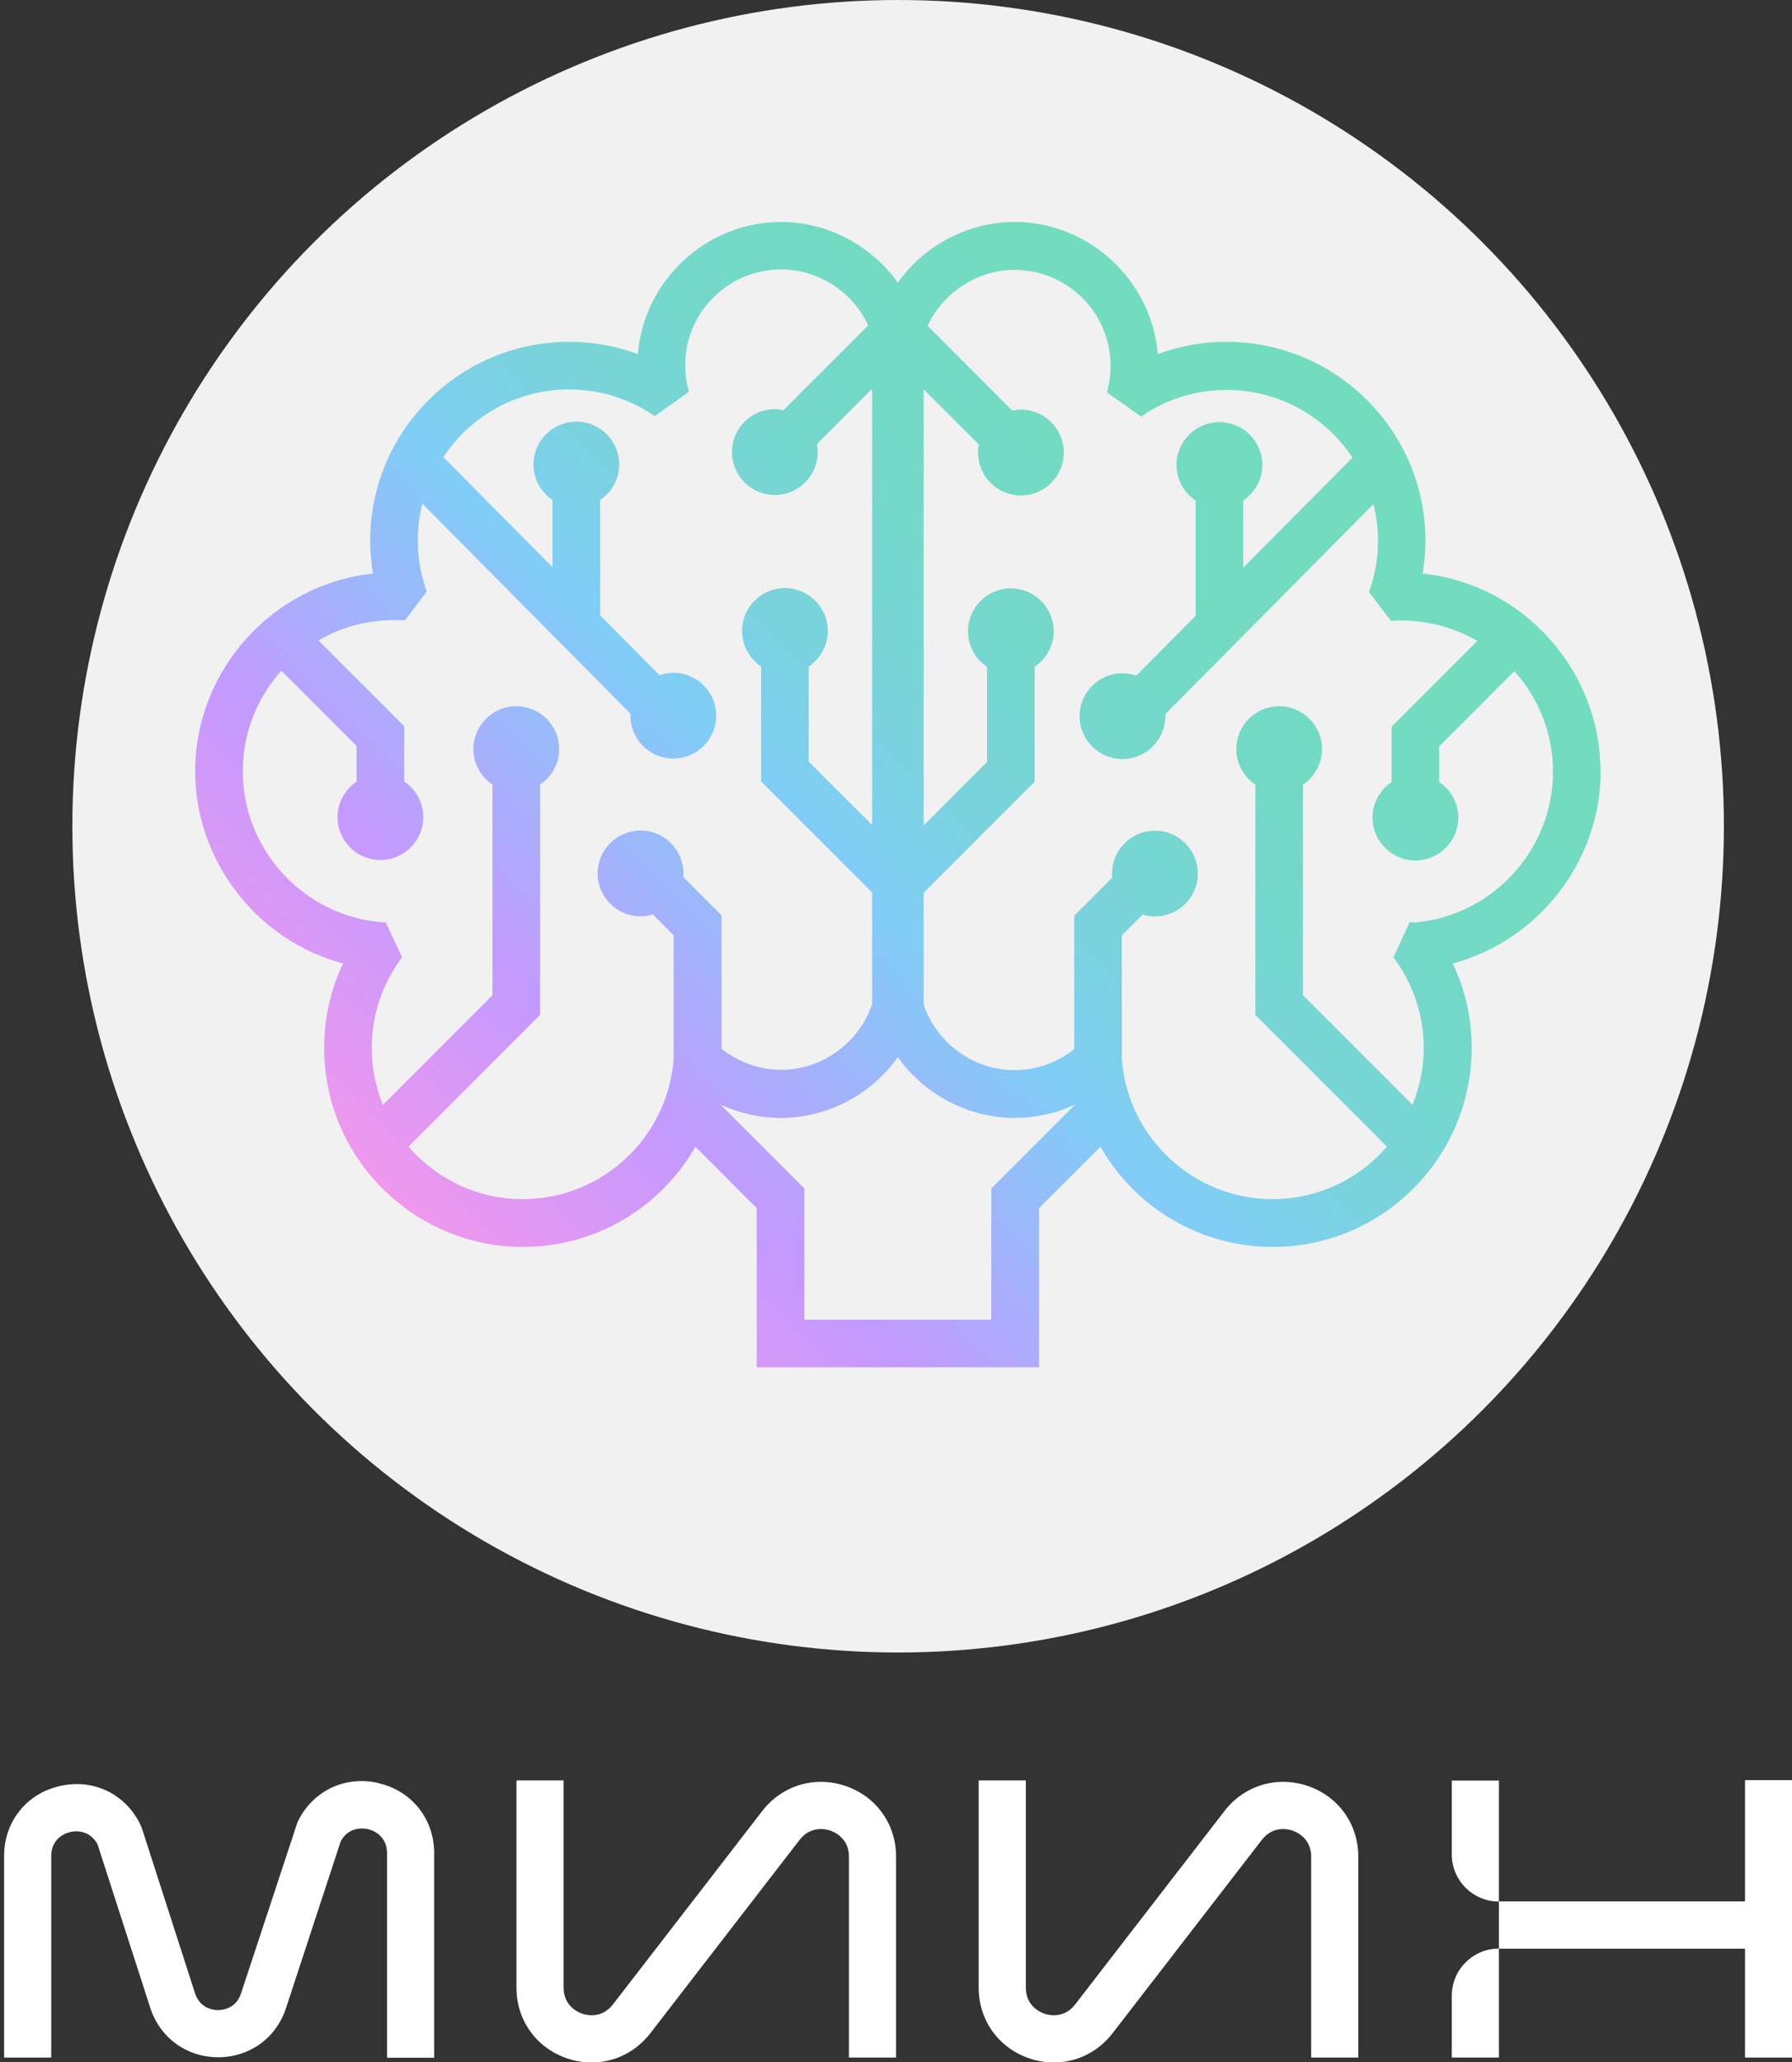 <?xml version="1.0" encoding="UTF-8"?> <svg xmlns="http://www.w3.org/2000/svg" xmlns:xlink="http://www.w3.org/1999/xlink" id="Layer_1" data-name="Layer 1" viewBox="0 0 113.67 130.74"><rect x="0" y="0" width="113.67" height="130.74" fill="#333333" stroke="none"/> <defs> <style> .cls-1 { fill: #fff; } .cls-2 { fill: #f1f1f1; } .cls-3 { fill: url(#_Безымянный_градиент); } </style> <linearGradient id="_Безымянный_градиент" data-name="Безымянный градиент" x1="372.09" y1="-5635.57" x2="428.31" y2="-5579.35" gradientTransform="translate(-343.25 -5555.64) scale(1 -1)" gradientUnits="userSpaceOnUse"> <stop offset="0" stop-color="#ef98ed"></stop> <stop offset=".19" stop-color="#c499ff"></stop> <stop offset=".44" stop-color="#80cdf7"></stop> <stop offset=".47" stop-color="#7ecfef"></stop> <stop offset=".57" stop-color="#78d4d9"></stop> <stop offset=".68" stop-color="#74d8ca"></stop> <stop offset=".81" stop-color="#72dbc1"></stop> <stop offset="1" stop-color="#72dcbf"></stop> </linearGradient> </defs> <g> <circle class="cls-2" cx="56.97" cy="52.38" r="52.38"></circle> <path class="cls-3" d="M101.52,48.9c0-6.43-4.92-11.87-11.28-12.54,.11-.68,.18-1.38,.18-2.07,0-6.96-5.66-12.62-12.62-12.62-1.5,0-2.97,.26-4.36,.78-.38-4.66-4.35-8.38-9.08-8.38-2.92,0-5.71,1.46-7.41,3.85-1.7-2.39-4.5-3.85-7.41-3.85-4.73,0-8.7,3.71-9.08,8.38-1.4-.52-2.86-.78-4.36-.78-6.96,0-12.62,5.66-12.62,12.62,0,.69,.06,1.38,.18,2.07-6.35,.68-11.28,6.11-11.28,12.54,0,5.67,3.92,10.73,9.38,12.18-.79,1.68-1.2,3.48-1.2,5.35,0,6.96,5.66,12.62,12.62,12.62,4.53,0,8.67-2.42,10.93-6.35l3.89,3.89v10.09h17.91v-10.09l3.89-3.89c2.26,3.93,6.4,6.35,10.93,6.35,6.96,0,12.62-5.66,12.62-12.62,0-1.87-.4-3.67-1.2-5.35,5.46-1.46,9.38-6.51,9.38-12.18h0Zm-58.19,6.72c0-.08,.02-.16,.02-.25,0-1.5-1.22-2.72-2.72-2.72s-2.72,1.22-2.72,2.72,1.22,2.72,2.72,2.72c.26,0,.53-.04,.78-.12l1.32,1.32v7.82c-.35,5-4.55,8.91-9.56,8.91-2.8,0-5.42-1.21-7.26-3.33l8.35-8.35v-14.6c.75-.51,1.21-1.35,1.21-2.25,0-1.5-1.22-2.72-2.72-2.72s-2.72,1.22-2.72,2.72c0,.9,.46,1.75,1.21,2.25v13.35l-6.95,6.95c-.47-1.15-.71-2.37-.71-3.61,0-2.01,.63-3.94,1.81-5.59l.11-.16-1.03-2.21h-.2c-4.98-.38-8.87-4.58-8.87-9.57,0-2.36,.86-4.61,2.45-6.38l4.77,4.77v2.26c-.75,.51-1.21,1.35-1.21,2.25,0,1.5,1.22,2.72,2.72,2.72s2.72-1.22,2.72-2.72c0-.9-.46-1.75-1.21-2.25v-3.51l-5.44-5.44c1.46-.85,3.11-1.29,4.79-1.29h.25l.44,.02,1.39-1.83-.06-.17c-.34-1-.51-2.03-.51-3.06,0-.79,.1-1.57,.29-2.34l13.2,13.31v.13c0,1.5,1.22,2.72,2.72,2.72s2.72-1.22,2.72-2.72-1.22-2.72-2.72-2.72c-.3,0-.6,.05-.88,.15l-3.76-3.79v-7.31c.75-.51,1.21-1.35,1.21-2.25,0-1.5-1.22-2.72-2.72-2.72s-2.72,1.22-2.72,2.72c0,.9,.46,1.75,1.21,2.25v4.26l-6.93-6.98c1.79-2.69,4.75-4.29,7.98-4.29,1.87,0,3.68,.54,5.24,1.56l.19,.13,2.16-1.53-.05-.23c-.12-.5-.18-.98-.18-1.45,0-3.36,2.73-6.09,6.09-6.09,2.34,0,4.54,1.41,5.52,3.55l-5.38,5.38c-.19-.04-.37-.07-.54-.07-1.5,0-2.72,1.22-2.72,2.72s1.22,2.72,2.72,2.72,2.72-1.22,2.72-2.72c0-.16-.02-.33-.05-.51l3.5-3.5v27.66l-4.02-4.02v-6.04c.75-.51,1.21-1.35,1.21-2.25,0-1.5-1.22-2.72-2.72-2.72s-2.72,1.22-2.72,2.72c0,.9,.46,1.75,1.21,2.25v7.29l7.04,7.04v7.08c-.82,2.45-3.18,4.16-5.76,4.16-1.37,0-2.71-.47-3.79-1.33v-8.46l-2.42-2.42h-.02Zm19.55,19.72v8.32h-11.86v-8.32l-5.32-5.32c1.2,.56,2.51,.85,3.84,.85,2.92,0,5.71-1.46,7.41-3.85,1.7,2.39,4.5,3.85,7.41,3.85,1.33,0,2.65-.29,3.84-.85l-5.32,5.32h0Zm26.74-16.88h-.2l-1.03,2.22,.11,.16c1.18,1.64,1.81,3.58,1.81,5.59,0,1.24-.24,2.45-.71,3.61l-6.95-6.95v-13.35c.75-.51,1.21-1.35,1.21-2.25,0-1.5-1.22-2.72-2.72-2.72s-2.72,1.22-2.72,2.72c0,.9,.46,1.75,1.21,2.25v14.6l8.35,8.35c-1.83,2.12-4.46,3.33-7.26,3.33-5.01,0-9.2-3.91-9.56-8.88v-7.84l1.32-1.32c.26,.08,.52,.12,.78,.12,1.5,0,2.72-1.22,2.72-2.72s-1.22-2.72-2.72-2.72-2.72,1.22-2.72,2.72c0,.09,0,.18,.02,.25l-2.42,2.42v8.46c-1.08,.86-2.42,1.33-3.79,1.33-2.59,0-4.95-1.71-5.76-4.16v-7.08l7.04-7.04v-7.29c.75-.51,1.21-1.35,1.21-2.25,0-1.5-1.22-2.72-2.72-2.72s-2.72,1.22-2.72,2.72c0,.9,.46,1.75,1.21,2.25v6.04l-4.02,4.02V24.68l3.5,3.5c-.04,.18-.05,.34-.05,.51,0,1.5,1.22,2.72,2.72,2.72s2.72-1.22,2.72-2.72-1.22-2.72-2.72-2.72c-.18,0-.35,.02-.54,.07l-5.38-5.38c.98-2.13,3.18-3.55,5.52-3.55,3.36,0,6.09,2.73,6.09,6.09,0,.47-.06,.95-.18,1.45l-.05,.23,2.16,1.53,.19-.13c1.56-1.03,3.38-1.56,5.24-1.56,3.23,0,6.19,1.6,7.98,4.29l-6.93,6.98v-4.26c.75-.51,1.21-1.35,1.21-2.25,0-1.5-1.22-2.72-2.72-2.72s-2.72,1.22-2.72,2.72c0,.9,.46,1.75,1.21,2.25v7.31l-3.76,3.79c-.29-.1-.59-.15-.88-.15-1.5,0-2.72,1.22-2.72,2.72s1.22,2.72,2.72,2.72,2.72-1.22,2.72-2.72v-.13l13.2-13.31c.19,.76,.29,1.55,.29,2.34,0,1.03-.17,2.05-.51,3.06l-.06,.17,1.39,1.83,.44-.02h.25c1.69,0,3.33,.45,4.79,1.29l-5.44,5.44v3.51c-.75,.51-1.21,1.35-1.21,2.25,0,1.5,1.22,2.72,2.72,2.72s2.72-1.22,2.72-2.72c0-.9-.46-1.75-1.21-2.25v-2.26l4.77-4.77c1.58,1.76,2.45,4.02,2.45,6.38,0,4.99-3.9,9.19-8.87,9.56h0v-.03h-.02Z"></path> </g> <g> <path class="cls-1" d="M23.98,113.03c-2.12-.48-4.18,.52-5.11,2.49l-3.58,10.85c-.32,.98-1.19,1.06-1.46,1.06h0c-.26,0-1.14-.08-1.46-1.07l-3.37-10.46-.07-.17c-.92-1.98-2.98-2.99-5.11-2.51-2.13,.47-3.56,2.26-3.56,4.44v12.78H3.25v-12.78c0-.92,.63-1.39,1.22-1.52,.57-.13,1.32,.02,1.72,.79l3.34,10.35c.61,1.9,2.3,3.13,4.29,3.14h.02c1.99,0,3.68-1.22,4.3-3.11l3.47-10.57c.4-.77,1.15-.91,1.72-.78,.59,.13,1.22,.6,1.22,1.52v12.97h2.99v-12.97c0-2.17-1.42-3.96-3.55-4.44h-.01Z"></path> <path class="cls-1" d="M53.63,113.22c-1.95-.66-4.02-.04-5.28,1.59l-9.47,12.26c-.71,.92-1.67,.68-1.95,.59-.28-.1-1.18-.5-1.18-1.65v-13.14h-2.99v13.14c0,2.06,1.26,3.82,3.21,4.48,.52,.18,1.05,.26,1.56,.26,1.43,0,2.79-.65,3.72-1.85l9.47-12.26c.71-.92,1.67-.68,1.95-.59,.28,.1,1.18,.5,1.18,1.65v12.74h2.99v-12.74c0-2.06-1.26-3.82-3.21-4.48h0Z"></path> <path class="cls-1" d="M82.95,113.22c-1.95-.66-4.02-.04-5.28,1.59l-9.47,12.26c-.71,.92-1.67,.68-1.95,.59-.28-.1-1.18-.5-1.18-1.65v-13.14h-2.99v13.14c0,2.06,1.26,3.82,3.21,4.48,.52,.18,1.05,.26,1.56,.26,1.43,0,2.79-.65,3.72-1.85l9.47-12.26c.71-.92,1.67-.68,1.95-.59,.28,.1,1.18,.5,1.18,1.65v12.74h2.99v-12.74c0-2.06-1.26-3.82-3.21-4.48h0Z"></path> <g> <path class="cls-1" d="M92.09,130.44h2.99v-6.91h0c-1.65,0-2.99,1.34-2.99,2.99v3.92Z"></path> <polygon class="cls-1" points="110.69 112.85 110.69 120.54 95.08 120.54 95.08 123.54 110.69 123.54 110.69 130.44 113.67 130.44 113.67 112.85 110.69 112.85"></polygon> <path class="cls-1" d="M92.09,112.87v4.69c0,1.65,1.34,2.99,2.99,2.99h0v-7.67h-2.99Z"></path> </g> </g> </svg> 